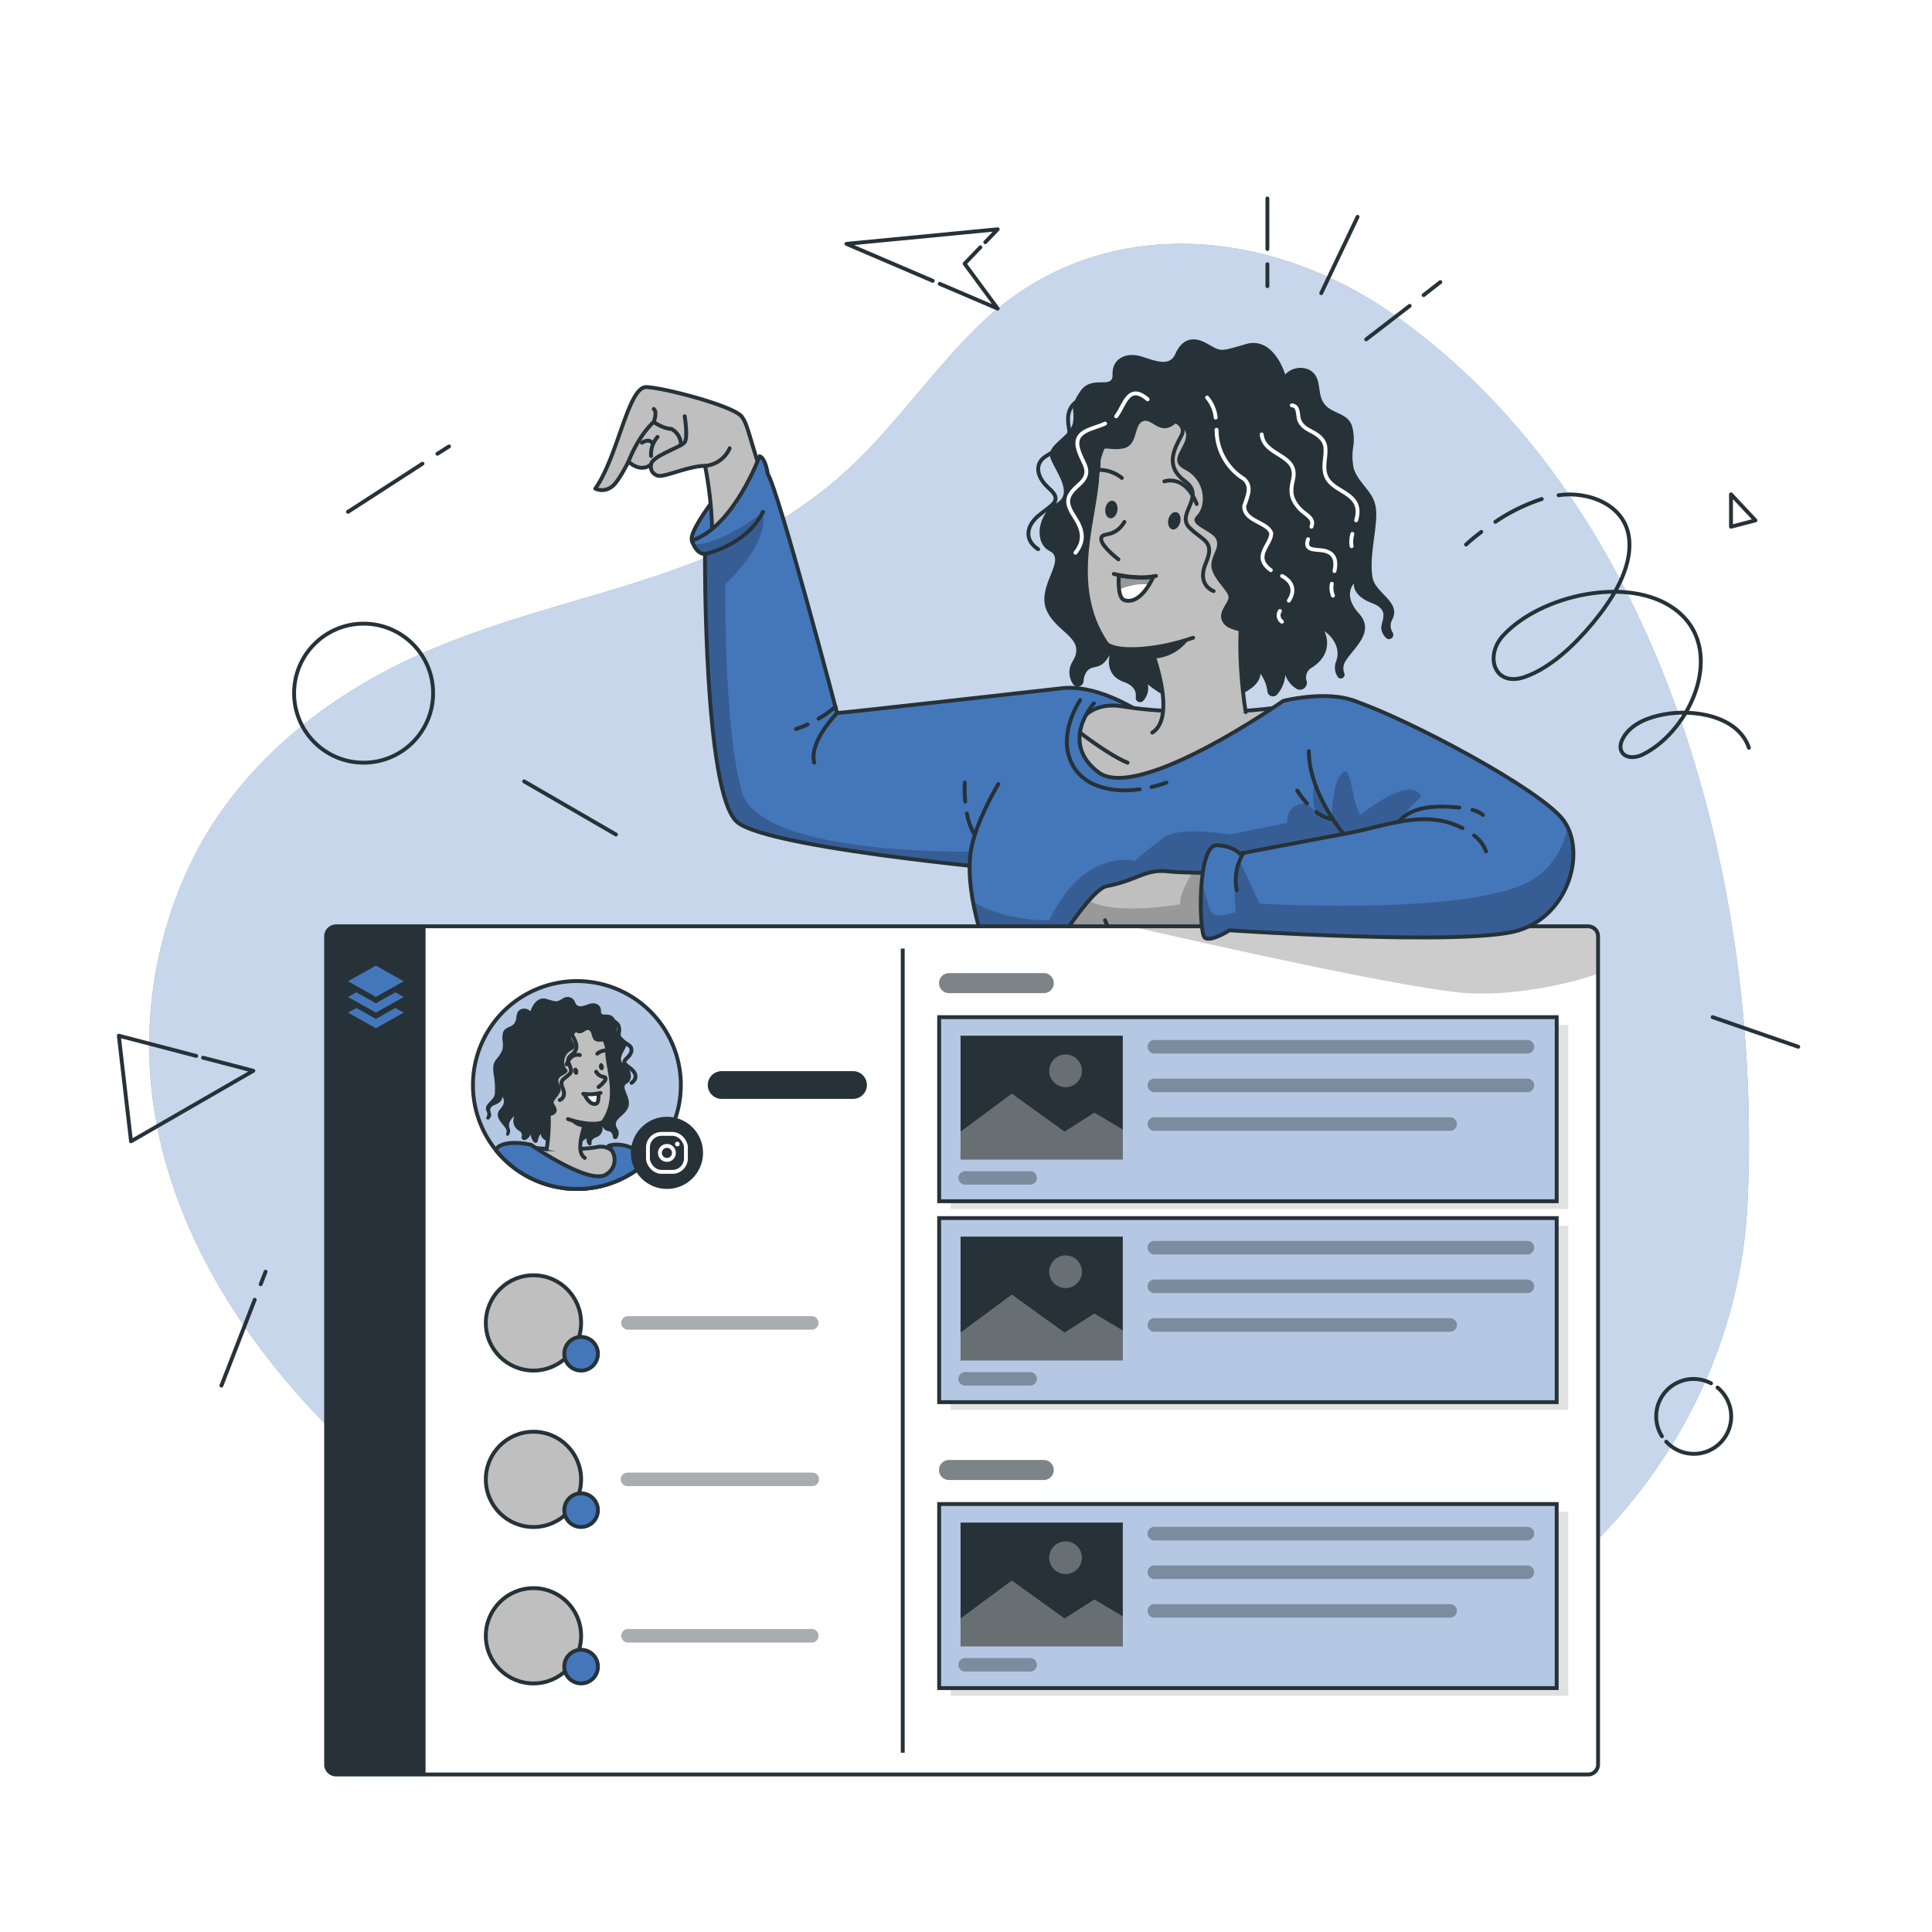 <svg class="animated" id="freepik_stories-buffer" xmlns="http://www.w3.org/2000/svg" xmlns:xlink="http://www.w3.org/1999/xlink" viewBox="0 0 500 500" version="1.1" xmlns:svgjs="http://svgjs.com/svgjs"><style>svg#freepik_stories-buffer:not(.animated) .animable {opacity: 0;}svg#freepik_stories-buffer.animated #freepik--background-simple--inject-123 {animation: 1s 1 forwards cubic-bezier(.36,-0.01,.5,1.38) lightSpeedLeft;animation-delay: 0s;}svg#freepik_stories-buffer.animated #freepik--Doodles--inject-123 {animation: 1s 1 forwards cubic-bezier(.36,-0.01,.5,1.38) zoomOut,6s Infinite  linear wind;animation-delay: 0s,1s;}svg#freepik_stories-buffer.animated #freepik--Character--inject-123 {animation: 1s 1 forwards cubic-bezier(.36,-0.01,.5,1.38) slideDown,6s Infinite  linear wind;animation-delay: 0s,1s;}            @keyframes lightSpeedLeft {              from {                transform: translate3d(-50%, 0, 0) skewX(20deg);                opacity: 0;              }              60% {                transform: skewX(-10deg);                opacity: 1;              }              80% {                transform: skewX(2deg);              }              to {                opacity: 1;                transform: translate3d(0, 0, 0);              }            }                    @keyframes zoomOut {                0% {                    opacity: 0;                    transform: scale(1.5);                }                100% {                    opacity: 1;                    transform: scale(1);                }            }                    @keyframes wind {                0% {                    transform: rotate( 0deg );                }                25% {                    transform: rotate( 1deg );                }                75% {                    transform: rotate( -1deg );                }            }                    @keyframes slideDown {                0% {                    opacity: 0;                    transform: translateY(-30px);                }                100% {                    opacity: 1;                    transform: translateY(0);                }            }        </style><g id="freepik--background-simple--inject-123" class="animable" style="transform-origin: 245.627px 250.609px;"><g id="elfpq0ai82act"><path d="M67.93,167.09s-27.88,72,11.3,144.5S199.11,422.39,263.7,455.14s131.66,16.8,163.53-36.84-11.84-91.93-11.9-168.42,11.45-96.74-30-161.36-143.06-78.93-219.9-31S67.93,167.09,67.93,167.09Z" style="fill: rgb(255, 255, 255); opacity: 0.7; transform-origin: 248.588px 250.609px;" class="animable" id="elmklgwy6lyp"></path></g><path d="M41.08,293.53A108.7,108.7,0,0,1,46.87,229c11.55-28.56,36.37-48.85,64.17-60.69,40.41-17.21,80.07-17.53,112.92-51.25,10.13-10.4,18.63-22.31,29-32.49,30.52-30,75.19-26.4,108.55-2.58,69.58,49.69,94.61,148.11,90.74,229.47C450.49,348,433.06,382,405.47,405.94c-62.4,54.18-168.35,45.06-240,16.78C112,401.63,53.63,352.43,41.08,293.53Z" style="fill: #4476BA; transform-origin: 245.627px 254.208px;" id="ela8q9js0tbrc" class="animable"></path><g id="el7iv254rth65"><path d="M41.08,293.53A108.7,108.7,0,0,1,46.87,229c11.55-28.56,36.37-48.85,64.17-60.69,40.41-17.21,80.07-17.53,112.92-51.25,10.13-10.4,18.63-22.31,29-32.49,30.52-30,75.19-26.4,108.55-2.58,69.58,49.69,94.61,148.11,90.74,229.47C450.49,348,433.06,382,405.47,405.94c-62.4,54.18-168.35,45.06-240,16.78C112,401.63,53.63,352.43,41.08,293.53Z" style="fill: rgb(255, 255, 255); opacity: 0.7; transform-origin: 245.627px 254.208px;" class="animable" id="elbt7gpbctpw8"></path></g></g><g id="freepik--Doodles--inject-123" class="animable animator-active" style="transform-origin: 248.065px 213.805px;"><g id="el13077xckc7gr"><circle cx="94.1" cy="179.39" r="17.99" style="fill: none; stroke: rgb(38, 50, 56); stroke-linecap: round; stroke-linejoin: round; transform-origin: 94.1px 179.39px; transform: rotate(-45deg);" class="animable" id="eluewzwk5odii"></circle></g><path d="M403.35,128.16c7.77-1.13,17.33,2.47,18.26,11.24.85,7.91-4.57,16-9.37,21.81-4.54,5.45-10.78,11.6-17.68,14-7.87,2.69-10.4-5.46-5.56-10.72,9.65-10.49,32.47-15.7,44.48-6.81,13.52,10,4.39,31.2-8.25,37.55-4.11,2.07-7.73-.55-4.77-4.89,2.24-3.29,6.51-4.8,10.25-5.48,7.47-1.36,19.09.3,21.91,8.67" style="fill: none; stroke: rgb(38, 50, 56); stroke-linecap: round; stroke-linejoin: round; transform-origin: 419.579px 161.955px;" id="elpq6buua5ztm" class="animable"></path><path d="M387,135.05a48,48,0,0,1,12-5.9" style="fill: none; stroke: rgb(38, 50, 56); stroke-linecap: round; stroke-linejoin: round; transform-origin: 393px 132.1px;" id="elxwjmcsvgv8" class="animable"></path><path d="M379.41,140.93c1.26-1.16,2.58-2.24,3.94-3.27" style="fill: none; stroke: rgb(38, 50, 56); stroke-linecap: round; stroke-linejoin: round; transform-origin: 381.38px 139.295px;" id="elqjuhs9cllr" class="animable"></path><polyline points="254.99 62.68 258.2 59.34 219.06 63.11 241.4 72.68" style="fill: none; stroke: rgb(38, 50, 56); stroke-linecap: round; stroke-linejoin: round; transform-origin: 238.63px 66.01px;" id="elchhpg95xoj9" class="animable"></polyline><polyline points="243.19 73.45 258.2 79.87 249.64 68.24 253.73 63.99" style="fill: none; stroke: rgb(38, 50, 56); stroke-linecap: round; stroke-linejoin: round; transform-origin: 250.695px 71.93px;" id="el9hnzcqrl48f" class="animable"></polyline><path d="M328,64.44V51.36" style="fill: none; stroke: rgb(38, 50, 56); stroke-linecap: round; stroke-linejoin: round; transform-origin: 328px 57.9px;" id="elhn6f4zib1qp" class="animable"></path><path d="M328,74.06V68.38" style="fill: none; stroke: rgb(38, 50, 56); stroke-linecap: round; stroke-linejoin: round; transform-origin: 328px 71.22px;" id="el10uupwsdgt9f" class="animable"></path><line x1="341.93" y1="75.87" x2="351.34" y2="56.11" style="fill: none; stroke: rgb(38, 50, 56); stroke-linecap: round; stroke-linejoin: round; transform-origin: 346.635px 65.99px;" id="elpoo1dfabl9" class="animable"></line><path d="M368.43,76.38,372.76,73" style="fill: none; stroke: rgb(38, 50, 56); stroke-linecap: round; stroke-linejoin: round; transform-origin: 370.595px 74.69px;" id="eljo9044itki" class="animable"></path><path d="M353.56,87.83l11.26-8.67" style="fill: none; stroke: rgb(38, 50, 56); stroke-linecap: round; stroke-linejoin: round; transform-origin: 359.19px 83.495px;" id="elag8efzg3zyk" class="animable"></path><polyline points="50.78 273.27 30.75 268.04 33.91 295.37 65.56 277.12 52.55 273.73" style="fill: none; stroke: rgb(38, 50, 56); stroke-linecap: round; stroke-linejoin: round; transform-origin: 48.155px 281.705px;" id="elnpvhtck2s1f" class="animable"></polyline><line x1="443.23" y1="263.24" x2="465.38" y2="270.9" style="fill: none; stroke: rgb(38, 50, 56); stroke-linecap: round; stroke-linejoin: round; transform-origin: 454.305px 267.07px;" id="el56r0qefx7e2" class="animable"></line><path d="M431.22,373.1a9.67,9.67,0,1,0,13.27-14" style="fill: none; stroke: rgb(38, 50, 56); stroke-linecap: round; stroke-linejoin: round; transform-origin: 439.625px 367.675px;" id="el6qk9w0km002" class="animable"></path><path d="M442.81,358a9.67,9.67,0,0,0-12.7,13.7" style="fill: none; stroke: rgb(38, 50, 56); stroke-linecap: round; stroke-linejoin: round; transform-origin: 435.718px 364.291px;" id="elvwf92dqe8ap" class="animable"></path><path d="M65.92,336.38l-8.61,22.21" style="fill: none; stroke: rgb(38, 50, 56); stroke-linecap: round; stroke-linejoin: round; transform-origin: 61.615px 347.485px;" id="elzhle4u68flr" class="animable"></path><path d="M68.73,329.12l-1.26,3.24" style="fill: none; stroke: rgb(38, 50, 56); stroke-linecap: round; stroke-linejoin: round; transform-origin: 68.1px 330.74px;" id="elp3uwxht39z" class="animable"></path><line x1="135.65" y1="202.22" x2="159.41" y2="215.97" style="fill: none; stroke: rgb(38, 50, 56); stroke-linecap: round; stroke-linejoin: round; transform-origin: 147.53px 209.095px;" id="elzoq0ut52pp" class="animable"></line><path d="M109.34,120,90.06,132.46" style="fill: none; stroke: rgb(38, 50, 56); stroke-linecap: round; stroke-linejoin: round; transform-origin: 99.7px 126.23px;" id="elvbxemyv17t8" class="animable"></path><path d="M116.2,115.54l-3,1.9" style="fill: none; stroke: rgb(38, 50, 56); stroke-linecap: round; stroke-linejoin: round; transform-origin: 114.7px 116.49px;" id="elvwrhbxnb6ze" class="animable"></path><polygon points="447.98 127.93 447.98 136.32 454.31 134.67 447.98 127.93" style="fill: none; stroke: rgb(38, 50, 56); stroke-linecap: round; stroke-linejoin: round; transform-origin: 451.145px 132.125px;" id="elovr3ggg7zp" class="animable"></polygon></g><g id="freepik--Character--inject-123" class="animable" style="transform-origin: 248.99px 273.534px;"><path d="M179.07,139.92C178,136.74,190,122.63,190,122.63l6.5,6.91S181.24,146.15,179.07,139.92Z" style="fill: #4476BA; stroke: rgb(38, 50, 56); stroke-linecap: round; stroke-linejoin: round; transform-origin: 187.751px 131.974px;" id="ela6vxb53b5zb" class="animable"></path><path d="M162.64,119.47c3.49,3.1,5.86.71,5.86.71a2.4,2.4,0,0,0,1.79,2.93c1.62.49,7.93-2.54,12.18-2.54a97.78,97.78,0,0,1,1.84,21.05s14.6,1.49,16.58-9c0,0-2.77-6.6-4.68-12.66-2.58-8.19-2.93-10.44-4.28-12.17-2.14-2.72-19.87-7.41-24.62-7.61s-7.32,17.9-13.25,26.28a4.13,4.13,0,0,0,4.25-.49C159.94,124.93,162.64,119.47,162.64,119.47Z" style="fill: rgb(191, 191, 191); stroke: rgb(38, 50, 56); stroke-linecap: round; stroke-linejoin: round; transform-origin: 177.475px 120.936px;" id="el27fopfrb621" class="animable"></path><path d="M162.64,119.47c2.89-7.27,6.55-10.26,6.55-10.26s1-2.58,0-3.37" style="fill: none; stroke: rgb(38, 50, 56); stroke-linecap: round; stroke-linejoin: round; transform-origin: 166.137px 112.655px;" id="el5f0sjmn840u" class="animable"></path><path d="M168.5,120.18c.19-2.17,7.81-4.45,8.7-5.73s0-6.73,0-6.73" style="fill: none; stroke: rgb(38, 50, 56); stroke-linecap: round; stroke-linejoin: round; transform-origin: 173.048px 113.95px;" id="elkuqpbtv2pz" class="animable"></path><path d="M182.47,120.57a7.68,7.68,0,0,0,6.37-4.56" style="fill: none; stroke: rgb(38, 50, 56); stroke-linecap: round; stroke-linejoin: round; transform-origin: 185.655px 118.29px;" id="ele9a58w9kbwg" class="animable"></path><path d="M169.19,109.21s2.47,1.78,4.55,1.78a4.69,4.69,0,0,1,2.48,4.2" style="fill: none; stroke: rgb(38, 50, 56); stroke-linecap: round; stroke-linejoin: round; transform-origin: 172.705px 112.2px;" id="elceyegk6skg" class="animable"></path><path d="M170.18,113.07A6.77,6.77,0,0,0,168.5,118" style="fill: none; stroke: rgb(38, 50, 56); stroke-linecap: round; stroke-linejoin: round; transform-origin: 169.333px 115.535px;" id="ela75nkqbea27" class="animable"></path><path d="M166.13,114.57s1.8-1.19,2.58,0" style="fill: none; stroke: rgb(38, 50, 56); stroke-linecap: round; stroke-linejoin: round; transform-origin: 167.42px 114.306px;" id="elhgbdwuytp7q" class="animable"></path><path d="M297,185.58s-12.33-9-22.88-7.38c0,0-56.17,6.33-57.49,6.33,0,0-15-57.07-17.94-61.9,0,0-.52-4-2.11-4.56,0,0-6.63,18.19-17.53,21.85,0,0,1,3.46,3.4,3.46,0,0-.37,62,8.33,69.37S273,226.2,273,226.2Z" style="fill: #4476BA; transform-origin: 238.025px 172.135px;" id="elywqccz1oen" class="animable"></path><g style="clip-path: url(&quot;#freepik--clip-path--inject-123&quot;); transform-origin: 218.12px 178.415px;" id="el615ijzzrsa" class="animable"><g id="el6xr691xx2oy"><path d="M256.77,220.33l-3.67,4c-22.43-2.35-56.54-6.66-62.3-11.54-8.7-7.39-8.33-69.37-8.33-69.37-1.54,0-2.51-1.45-3-2.48,8.1-.33,18-8.44,18-8.44,1.54,8.67-9.73,18.62-9.73,18.62s-.59,35.58,4.16,53.5S256.77,220.33,256.77,220.33Z" style="opacity: 0.2; transform-origin: 218.12px 178.415px;" class="animable" id="el7yksfs6mzu2"></path></g></g><path d="M297,185.58s-12.33-9-22.88-7.38c0,0-56.17,6.33-57.49,6.33,0,0-15-57.07-17.94-61.9,0,0-.52-4-2.11-4.56,0,0-6.63,18.19-17.53,21.85,0,0,1,3.46,3.4,3.46,0,0-.37,62,8.33,69.37S273,226.2,273,226.2Z" style="fill: none; stroke: rgb(38, 50, 56); stroke-linecap: round; stroke-linejoin: round; transform-origin: 238.025px 172.135px;" id="ele97597r79mu" class="animable"></path><path d="M278.48,188.75s2.27-7.65,12.36-5.89,35.19,2.46,47.85-1.5c0,0-32.41,41.94-51.51,34.42S278.48,188.75,278.48,188.75Z" style="fill: rgb(191, 191, 191); stroke: rgb(38, 50, 56); stroke-linecap: round; stroke-linejoin: round; transform-origin: 307.172px 199.021px;" id="el4g5xz66o9vz" class="animable"></path><path d="M332.61,96.91s-2.93-10-10.21-7.85-6.29,1.85-10.31-.3-6.5-.31-7.87,2.76-4.15,2.31-8.44.85-8,.42-7.85,4.54-5.33-.17-8.4,4.43-1.23,4.29-1.84,8-7.06,5.83-5.83,9.21,6.13,9.2,1.53,11.66-6.14,10.13-1.69,12.43-3.7,9.2-.76,15.49c2.68,5.72,10.12,7.05,6.75,12.88a5.32,5.32,0,0,0,0,6,1.5,1.5,0,0,0,2.74-.74,4.62,4.62,0,0,1,.67-2.23c1.53-2.45,3.64,0,6.11-4.6,0,0-1.59,5.22,3.66,7.06,2.74,1,3.23,2.58,3.06,3.92a1.13,1.13,0,0,0,1.89,1,4.8,4.8,0,0,0,1.23-4.29s8.59,7.06,14.73,5.52,14.11-3.68,14.42-8.28a9.74,9.74,0,0,1,1.8,4.51,1.44,1.44,0,0,0,2.56.81,8.8,8.8,0,0,0,2.08-5,6.9,6.9,0,0,0,3,3.63,1.79,1.79,0,0,0,2.52-2.05,2.91,2.91,0,0,1,1.24-3.43c3.07-1.84,5.21-5.21,3.37-9.51,0,0,4.62,3.07,3.08,7.67a4.35,4.35,0,0,0,.47,4.34,1,1,0,0,0,1.63-1,3.44,3.44,0,0,1,.35-3.37c2.14-3.37,7.68-7.47,3.38-12.22S350.4,151,350.4,151s-.61,3.07,4.61,5.06,2,4.87,2.52,7a4.4,4.4,0,0,0,1.14,2,1.12,1.12,0,0,0,1.79-1.31,3.26,3.26,0,0,1-.24-3.23c2.63-4.74-4.29-6.91-5-11.05s.3-8.81.71-12.86c.37-3.51.65-6.19-1.57-9.21-1.44-2-3.27-3.78-4-6.13a15,15,0,0,1-.16-5.55,12.91,12.91,0,0,0-.32-5.54c-1.27-3.57-5.51-3-7.38-6-1.76-2.8-.25-6.55-3.63-8.46A5.4,5.4,0,0,0,332.61,96.91Z" style="fill: rgb(38, 50, 56); transform-origin: 314.929px 135.349px;" id="ely41rkwofwag" class="animable"></path><path d="M298.21,189.6c4.82-3.06,2.54-13.11.58-19.23-.92-2.89-1.77-4.91-1.77-4.91l.08,0,25.3-13c-3.2,13.46,0,31.85,0,31.85" style="fill: rgb(191, 191, 191); stroke: rgb(38, 50, 56); stroke-linecap: round; stroke-linejoin: round; transform-origin: 309.71px 171.03px;" id="el3ewvnobmc" class="animable"></path><path d="M307.69,165.42a11.87,11.87,0,0,1-8.9,5c-.92-2.89-1.77-4.91-1.77-4.91l.08,0Z" style="fill: rgb(38, 50, 56); transform-origin: 302.355px 167.92px;" id="ely8xofpxrpcs" class="animable"></path><path d="M319.3,160.06c7.82-4.92,14.39-12.39,16-23.13,3-19.64,2.83-37.58-30.91-35.41-14.78,1-20.51,15.51-20.39,20.09.27,10.61-8.19,29.28,2.29,44.78,1.56,2.3,11.75,2.39,22.48-1.34" style="fill: rgb(191, 191, 191); stroke: rgb(38, 50, 56); stroke-linecap: round; stroke-linejoin: round; transform-origin: 308.763px 134.674px;" id="elglveumefi7e" class="animable"></path><path d="M301.33,124.58s5.32-2,8.38,5.87" style="fill: none; stroke: rgb(38, 50, 56); stroke-linecap: round; stroke-linejoin: round; transform-origin: 305.52px 127.401px;" id="el463lbny5nql" class="animable"></path><path d="M290.32,123.69a9.36,9.36,0,0,0-6.28-2.08" style="fill: none; stroke: rgb(38, 50, 56); stroke-linecap: round; stroke-linejoin: round; transform-origin: 287.18px 122.646px;" id="elqhlp2ri77j" class="animable"></path><path d="M291,135.08c-2.76,4.53-6.12,2.28-6,4.53.13,1.87,4.45,5.15,4.45,5.15" style="fill: none; stroke: rgb(38, 50, 56); stroke-linecap: round; stroke-linejoin: round; transform-origin: 287.998px 139.92px;" id="elm8s3rurt28l" class="animable"></path><path d="M305.44,135.15c-.29,1.23-1.22,2.07-2.06,1.86s-1.29-1.36-1-2.6,1.22-2.06,2.07-1.86S305.74,133.92,305.44,135.15Z" style="fill: rgb(38, 50, 56); transform-origin: 303.913px 134.781px;" id="eld7w6xb89027" class="animable"></path><path d="M289.18,132.12c-.2,1.25-1.06,2.15-1.92,2s-1.39-1.26-1.19-2.52,1.06-2.15,1.91-2S289.38,130.87,289.18,132.12Z" style="fill: rgb(38, 50, 56); transform-origin: 287.624px 131.86px;" id="elrd5pmwx7nxj" class="animable"></path><path d="M298.52,149.18a18.24,18.24,0,0,1-1.13,2.15c-1.29,2.1-3.58,4.87-6.37,4-.85-.26-1.24-1.47-1.4-2.77a19.28,19.28,0,0,1-.06-3.65,24.59,24.59,0,0,0,4.45.5A15.17,15.17,0,0,0,298.52,149.18Z" style="fill: rgb(255, 255, 255); transform-origin: 294.01px 152.202px;" id="el8r1lu4esxjr" class="animable"></path><g style="clip-path: url(&quot;#freepik--clip-path-2--inject-123&quot;); transform-origin: 294.01px 150.745px;" id="elbpa5c4lnqp9" class="animable"><g id="eljzjejqb11n"><path d="M298.52,149.18a18.24,18.24,0,0,1-1.13,2.15c-2.69-.48-5.73.42-7.77,1.24a19.28,19.28,0,0,1-.06-3.65Z" style="opacity: 0.4; transform-origin: 294.01px 150.745px;" class="animable" id="elp2xgwhlkqi8"></path></g></g><path d="M298.52,149.18a18.24,18.24,0,0,1-1.13,2.15c-1.29,2.1-3.58,4.87-6.37,4-.85-.26-1.24-1.47-1.4-2.77a19.28,19.28,0,0,1-.06-3.65,24.59,24.59,0,0,0,4.45.5A15.17,15.17,0,0,0,298.52,149.18Z" style="fill: none; stroke: rgb(38, 50, 56); stroke-linecap: round; stroke-linejoin: round; transform-origin: 294.01px 152.202px;" id="elamanj3hdsqn" class="animable"></path><path d="M304.22,109.62s.83-1.84,2.49,1.84-5.34,7.34,0,10.11,5.56,9.33,3,11.88,4.18,3.78,5.1,6.24-1.84,4.45-1.22,7.44,4.46,5.93,4.37,7.53-3.44,4.14-1.15,6.86,8.74,1,9.36,6.49c0,0,19.33-21.49,19.63-41.48S331.69,98.27,317,97s-37.43,5.87-39.27,31.47c0,0,.69-1.62,3.38-2s4-4,3.67-8,2.39-1.54,6.1-2.46,2.48-6.13,4.94-7S300.07,113,304.22,109.62Z" style="fill: rgb(38, 50, 56); transform-origin: 311.767px 132.435px;" id="elljzo5ryx4ca" class="animable"></path><path d="M290.84,101c-.15,2.45-7.67.3-11.5,2.45s-2.92,5.83-2.61,8-3.17,4.91-6,6.59-2.87,5.13.81,8.4.55,4.18-2.87,7.1-3.3,6.48,0,8.59" style="fill: none; stroke: rgb(38, 50, 56); stroke-linecap: round; stroke-linejoin: round; transform-origin: 278.495px 121.565px;" id="el8a04dq7064l" class="animable"></path><path d="M301.33,107.93s6.27,1.23,4.43,4.76-4.43,7.91.95,11.87-2.33,8.38,1.05,11.91,6.82,3.37,4.33,9.2,2,7.3,2,7.3" style="fill: none; stroke: rgb(38, 50, 56); stroke-linecap: round; stroke-linejoin: round; transform-origin: 307.71px 130.45px;" id="elz7o5gl6qd9s" class="animable"></path><path d="M288.26,148.53s6.15,1.59,10.91.52" style="fill: none; stroke: rgb(38, 50, 56); stroke-linecap: round; stroke-linejoin: round; transform-origin: 293.715px 148.975px;" id="eljfgqaa9tgmn" class="animable"></path><path d="M331.24,158.13a2,2,0,0,0,.53,2.76" style="fill: none; stroke: rgb(255, 255, 255); stroke-linecap: round; stroke-linejoin: round; transform-origin: 331.336px 159.51px;" id="ellbtbbezpnoo" class="animable"></path><path d="M331.8,149.07c2.7,1.44,3.49,3.72,1.75,6.38" style="fill: none; stroke: rgb(255, 255, 255); stroke-linecap: round; stroke-linejoin: round; transform-origin: 333.137px 152.26px;" id="el1dirlovu1uk" class="animable"></path><path d="M314.85,111.22A15,15,0,0,0,322,124c2,2,1,4,0,7,0,4,6,4,7,7,0,3-5,6-.11,9.56" style="fill: none; stroke: rgb(255, 255, 255); stroke-linecap: round; stroke-linejoin: round; transform-origin: 321.925px 129.39px;" id="el9t9t5rfozks" class="animable"></path><path d="M312.39,102.88a9.54,9.54,0,0,1,2.23,5.19" style="fill: none; stroke: rgb(255, 255, 255); stroke-linecap: round; stroke-linejoin: round; transform-origin: 313.505px 105.475px;" id="elv817jnichjh" class="animable"></path><path d="M344.67,151.08a5.55,5.55,0,0,0,.3,3.07" style="fill: none; stroke: rgb(255, 255, 255); stroke-linecap: round; stroke-linejoin: round; transform-origin: 344.773px 152.615px;" id="el2cd20vemq9h" class="animable"></path><path d="M338.53,139.55c-1.07,2.9,1.59,2.64,3.47,2.86,3.12.36,4.06,2.24,3.36,5.38" style="fill: none; stroke: rgb(255, 255, 255); stroke-linecap: round; stroke-linejoin: round; transform-origin: 341.932px 143.67px;" id="elakw9o6525ov" class="animable"></path><path d="M326.53,112.42c.54,5.79,9.7,5,8.1,11.72-.75,3.11-.62,5,1.82,7.62,1.26,1.38,3.92,2.3,2.94,4.56" style="fill: none; stroke: rgb(255, 255, 255); stroke-linecap: round; stroke-linejoin: round; transform-origin: 333.066px 124.37px;" id="el4w48j48vrfn" class="animable"></path><path d="M350,138.16a7.48,7.48,0,0,0-.21,3.19" style="fill: none; stroke: rgb(255, 255, 255); stroke-linecap: round; stroke-linejoin: round; transform-origin: 349.853px 139.755px;" id="el9zrybyguxxv" class="animable"></path><path d="M334.31,104.9c2,.14,1.41,2.7,2,4,.81,1.82,2.39,2.28,4,3.25,3.21,2,2.89,3.82,2.52,7.22-.43,3.94.84,5.57,4.14,7.5s5.22,3.64,4,7.79" style="fill: none; stroke: rgb(255, 255, 255); stroke-linecap: round; stroke-linejoin: round; transform-origin: 342.825px 119.78px;" id="eldk5kjy4oog" class="animable"></path><path d="M286,109.62c-2.93,1.41-7.93,1.73-7.09,6s4.49,6.23.2,9.94c-3.62,3.14-3.22,4.79-.86,8.49,2,3.1,2.55,5.9.08,9" style="fill: none; stroke: rgb(255, 255, 255); stroke-linecap: round; stroke-linejoin: round; transform-origin: 281.217px 126.335px;" id="el78mgdkaz07u" class="animable"></path><path d="M297,103.34c-5-4.34-6,1.66-8.13,4.41" style="fill: none; stroke: rgb(255, 255, 255); stroke-linecap: round; stroke-linejoin: round; transform-origin: 292.935px 104.781px;" id="elx1gmm5miitq" class="animable"></path><path d="M283.11,182s-9.14,10.08,1.18,17.87,47.82-18.48,47.82-18.48,13.52-3.44,20.62,1.09.45,59.15-14,82.77c-4.29,7-9.43,17.48-9.43,17.48s1.45,9.14-6.86,11.91c-15.79,5.26-56.28,5-68.09-1.57-13.86-7.72.05-5.33.87-47.37,0,0-6.07-15.52-3.76-26.63.86-4.13,3.37-10.13,6.91-16.17" style="fill: #4476BA; transform-origin: 301.912px 239.229px;" id="el5ny4wlxbwz" class="animable"></path><g style="clip-path: url(&quot;#freepik--clip-path-3--inject-123&quot;); transform-origin: 300.821px 250.439px;" id="el921k379yav4" class="animable"><g id="el9wwie4fhh77"><path d="M338.69,265.27c-4.29,7-9.43,17.48-9.43,17.48s1.45,9.14-6.86,11.91c-15.79,5.26-56.28,5-68.09-1.57-13.86-7.72.05-5.33.87-47.37a74.34,74.34,0,0,1-3.4-12.33c9.14,5.27,19.77,4.76,19.77,4.76,9.11-18.88,22.16-15.36,22.16-15.36s3.54-3.16,7.62-6.11,16.89-.71,16.89-.71l14.92-3c-.28-5.54,5.14-5,5.14-5l2.07,1.94c-1.21-4.58,0-7.37,0-7.37L353.45,219C350.75,235.6,345.62,254,338.69,265.27Z" style="opacity: 0.2; transform-origin: 300.821px 250.439px;" class="animable" id="elbfl7lpoeyq9"></path></g></g><path d="M283.11,182s-9.14,10.08,1.18,17.87,47.82-18.48,47.82-18.48,13.52-3.44,20.62,1.09.45,59.15-14,82.77c-4.29,7-9.43,17.48-9.43,17.48s1.45,9.14-6.86,11.91c-15.79,5.26-56.28,5-68.09-1.57-13.86-7.72.05-5.33.87-47.37,0,0-6.07-15.52-3.76-26.63.86-4.13,3.37-10.13,6.91-16.17" style="fill: none; stroke: rgb(38, 50, 56); stroke-linecap: round; stroke-linejoin: round; transform-origin: 301.912px 239.229px;" id="elstlc956r77n" class="animable"></path><path d="M250.23,210.52a15.72,15.72,0,0,0,2,5.45" style="fill: none; stroke: rgb(38, 50, 56); stroke-linecap: round; stroke-linejoin: round; transform-origin: 251.23px 213.245px;" id="elpl22zhsl94" class="animable"></path><path d="M249.68,202.53a35.3,35.3,0,0,0,.12,4.93" style="fill: none; stroke: rgb(38, 50, 56); stroke-linecap: round; stroke-linejoin: round; transform-origin: 249.722px 204.995px;" id="elk8jmxfdbwdp" class="animable"></path><path d="M216.65,184.53s-7.32,7.32-5.94,12.85" style="fill: none; stroke: rgb(38, 50, 56); stroke-linecap: round; stroke-linejoin: round; transform-origin: 213.593px 190.955px;" id="ela81mve750p" class="animable"></path><path d="M211.83,186a24.69,24.69,0,0,0,4.38-3.15" style="fill: none; stroke: rgb(38, 50, 56); stroke-linecap: round; stroke-linejoin: round; transform-origin: 214.02px 184.425px;" id="elpobolm1975o" class="animable"></path><path d="M206,188.68a31.7,31.7,0,0,0,3-1.19" style="fill: none; stroke: rgb(38, 50, 56); stroke-linecap: round; stroke-linejoin: round; transform-origin: 207.5px 188.085px;" id="el0w0469nt0u7" class="animable"></path><path d="M182.47,143.38s10.64-2.17,15-10.92" style="fill: none; stroke: rgb(38, 50, 56); stroke-linecap: round; stroke-linejoin: round; transform-origin: 189.97px 137.92px;" id="el7ufcqian7ql" class="animable"></path><path d="M298,203.68a32.45,32.45,0,0,0,3.87-1.15" style="fill: none; stroke: rgb(38, 50, 56); stroke-linecap: round; stroke-linejoin: round; transform-origin: 299.935px 203.105px;" id="elur5h50nzomg" class="animable"></path><path d="M279.55,181.17c-2.71,4.29-4.5,10.09-2.75,15.05,2.64,7.52,11.18,9.06,18.15,8.05" style="fill: none; stroke: rgb(38, 50, 56); stroke-linecap: round; stroke-linejoin: round; transform-origin: 285.527px 192.859px;" id="elubalmeaaggf" class="animable"></path><path d="M279.5,189.6s7.76,6,12.31,7.78" style="fill: none; stroke: rgb(38, 50, 56); stroke-linecap: round; stroke-linejoin: round; transform-origin: 285.655px 193.49px;" id="el03ft1cpjoyrg" class="animable"></path><path d="M334.48,225.39s-23.2,1.05-32.34.11c-5.87-.61-7.74,2.31-15.76,3.84-3,.58-9.32,9.9-9.32,9.9l1,12.21s7,5.05,7.9,3.63-2.45-4.7-2.45-4.7l6.18,1a4.72,4.72,0,0,0-1.9-4.24l3.59-4s4.61,1.39,9.66-3.07l34.66,1.33Z" style="fill: rgb(191, 191, 191); transform-origin: 306.38px 240.361px;" id="el6rcvi4e5i3y" class="animable"></path><g style="clip-path: url(&quot;#freepik--clip-path-4--inject-123&quot;); transform-origin: 306.4px 240.311px;" id="elwqrce8fjvu9" class="animable"><g id="elbl37z9ww95e"><path d="M335.72,241.35,301.06,240c-5.05,4.46-9.66,3.07-9.66,3.07l-3.59,4a4.72,4.72,0,0,1,1.9,4.24l-6.18-1s3.35,3.28,2.45,4.7-7.9-3.63-7.9-3.63l-1-12.21a70.86,70.86,0,0,1,4.71-6.13c6.56,4,23.59,1,23.59,1,.11-2.95,1.86-6.08,3.33-8.23,10.63.24,25.79-.45,25.79-.45Z" style="opacity: 0.2; transform-origin: 306.4px 240.311px;" class="animable" id="elbd7wpi6d0gb"></path></g></g><path d="M334.48,225.39s-23.2,1.05-32.34.11c-5.87-.61-7.74,2.31-15.76,3.84-3,.58-9.32,9.9-9.32,9.9l1,12.21s7,5.05,7.9,3.63-2.45-4.7-2.45-4.7l6.18,1a4.72,4.72,0,0,0-1.9-4.24l3.59-4s4.61,1.39,9.66-3.07l34.66,1.33Z" style="fill: none; stroke: rgb(38, 50, 56); stroke-linecap: round; stroke-linejoin: round; transform-origin: 306.38px 240.361px;" id="eluqsqb9yq2hp" class="animable"></path><path d="M291.4,243.09s-3.75-.3-5.42-4.94" style="fill: none; stroke: rgb(38, 50, 56); stroke-linecap: round; stroke-linejoin: round; transform-origin: 288.69px 240.62px;" id="el9v0j3hdyvn" class="animable"></path><path d="M290.12,242.75s-6.15,5-9.54,1.56" style="fill: none; stroke: rgb(38, 50, 56); stroke-linecap: round; stroke-linejoin: round; transform-origin: 285.35px 244.134px;" id="elkskat4lm62t" class="animable"></path><path d="M283.14,245.49s1,3.34.39,4.89" style="fill: none; stroke: rgb(38, 50, 56); stroke-linecap: round; stroke-linejoin: round; transform-origin: 283.434px 247.935px;" id="el7ylzxl4te3" class="animable"></path><path d="M287.81,247.13a8.16,8.16,0,0,1-3,.5" style="fill: none; stroke: rgb(38, 50, 56); stroke-linecap: round; stroke-linejoin: round; transform-origin: 286.31px 247.381px;" id="el0lu497qne5b" class="animable"></path><path d="M413.58,242.32V456.65a2.59,2.59,0,0,1-2.6,2.59H87a2.59,2.59,0,0,1-2.6-2.59V242.32a2.59,2.59,0,0,1,2.6-2.59H411A2.59,2.59,0,0,1,413.58,242.32Z" style="fill: rgb(255, 255, 255); transform-origin: 248.99px 349.485px;" id="elah9ykgpaut4" class="animable"></path><g style="clip-path: url(&quot;#freepik--clip-path-5--inject-123&quot;); transform-origin: 353.19px 248.46px;" id="elq5wxtcg2o8" class="animable"><g id="elpu71ck14p9"><path d="M413.58,242.32V252c-9.06,3.16-22.36,5.59-33.12,5.07-14.45-.7-68.47-12.88-87.66-17.29H411A2.59,2.59,0,0,1,413.58,242.32Z" style="opacity: 0.2; transform-origin: 353.19px 248.46px;" class="animable" id="elf0f5tz5iu2l"></path></g></g><path d="M413.58,242.32V456.65a2.59,2.59,0,0,1-2.6,2.59H87a2.59,2.59,0,0,1-2.6-2.59V242.32a2.59,2.59,0,0,1,2.6-2.59H411A2.59,2.59,0,0,1,413.58,242.32Z" style="fill: none; stroke: rgb(38, 50, 56); stroke-miterlimit: 10; transform-origin: 248.99px 349.485px;" id="eldrtlfwl8en" class="animable"></path><path d="M110.13,239.73V459.24H87a2.59,2.59,0,0,1-2.6-2.59V242.32a2.59,2.59,0,0,1,2.6-2.59Z" style="fill: rgb(38, 50, 56); transform-origin: 97.265px 349.485px;" id="elw4o1kn9kxr" class="animable"></path><polygon points="97.28 249.9 90.06 253.95 97.28 258.01 104.49 253.95 97.28 249.9" style="fill: #4476BA; transform-origin: 97.275px 253.955px;" id="eltuxaifl8lyb" class="animable"></polygon><polygon points="97.28 259.64 92.22 256.8 90.06 258.01 97.28 262.06 104.49 258.01 102.33 256.8 97.28 259.64" style="fill: #4476BA; transform-origin: 97.275px 259.43px;" id="el1aur4shd3l2k" class="animable"></polygon><polygon points="97.28 263.7 92.22 260.85 90.06 262.06 97.28 266.12 104.49 262.06 102.33 260.85 97.28 263.7" style="fill: #4476BA; transform-origin: 97.275px 263.485px;" id="eltl06ykuun09" class="animable"></polygon><path d="M176.2,280.81a26.9,26.9,0,0,1-26.91,26.89,26.34,26.34,0,0,1-3.21-.19,26.9,26.9,0,1,1,30.12-26.7Z" style="fill: #4476BA; transform-origin: 149.3px 280.802px;" id="elr16fjl52zak" class="animable"></path><g style="clip-path: url(&quot;#freepik--clip-path-6--inject-123&quot;); transform-origin: 149.3px 280.802px;" id="eln9rl4o9qvfk" class="animable"><g id="elc9mxlcaycvd"><path d="M176.2,280.81a26.9,26.9,0,0,1-26.91,26.89,26.34,26.34,0,0,1-3.21-.19,26.9,26.9,0,1,1,30.12-26.7Z" style="fill: rgb(255, 255, 255); opacity: 0.6; transform-origin: 149.3px 280.802px;" class="animable" id="elregkjwn87t"></path></g></g><path d="M176.2,280.81a26.9,26.9,0,0,1-26.91,26.89,26.34,26.34,0,0,1-3.21-.19,26.9,26.9,0,1,1,30.12-26.7Z" style="fill: none; stroke: rgb(38, 50, 56); stroke-linecap: round; stroke-linejoin: round; transform-origin: 149.3px 280.802px;" id="elhyaumlvsz6" class="animable"></path><path d="M160.45,305.28a26.81,26.81,0,0,1-11.16,2.42,26.34,26.34,0,0,1-3.21-.19c-5.92-4.26-11.3-11.22-11.3-11.22a23,23,0,0,0,3.81.78c.91.12,1.88.2,2.87.27a72.76,72.76,0,0,0,8.74,0c1.65-.11,3.11-.26,4.15-.44a4.51,4.51,0,0,1,4,.85,3.58,3.58,0,0,1,1.08,1.55A10.46,10.46,0,0,1,160.45,305.28Z" style="fill: rgb(191, 191, 191); stroke: rgb(38, 50, 56); stroke-linecap: round; stroke-linejoin: round; transform-origin: 147.656px 301.995px;" id="el7q3xcdgno57" class="animable"></path><path d="M137.27,261.74s1.2-4.09,4.17-3.21,2.57.76,4.22-.12a2.07,2.07,0,0,1,3.22,1.12c.56,1.26,1.7,1,3.45.35s3.29.17,3.21,1.86,2.18-.07,3.44,1.81.5,1.76.75,3.26,2.89,2.39,2.39,3.77-2.51,3.76-.63,4.77,2.51,4.14.69,5.08,1.52,3.77.31,6.34c-1.09,2.34-4.14,2.89-2.76,5.27a2.16,2.16,0,0,1,0,2.47.61.61,0,0,1-1.12-.3,1.88,1.88,0,0,0-.27-.91c-.63-1-1.49,0-2.5-1.89a2.31,2.31,0,0,1-1.5,2.89c-1.12.39-1.32,1.06-1.25,1.61a.46.46,0,0,1-.77.4,2,2,0,0,1-.5-1.76s-3.52,2.89-6,2.26-5.77-1.51-5.9-3.39a4,4,0,0,0-.74,1.85.59.59,0,0,1-1,.33,3.66,3.66,0,0,1-.85-2.05A2.82,2.82,0,0,1,136,295a.73.73,0,0,1-1-.84,1.18,1.18,0,0,0-.5-1.4,3,3,0,0,1-1.38-3.89s-1.89,1.26-1.26,3.14a1.78,1.78,0,0,1-.19,1.77.39.39,0,0,1-.67-.39,1.43,1.43,0,0,0-.14-1.38c-.88-1.38-3.15-3.06-1.39-5s.51-3.16.51-3.16.25,1.26-1.88,2.07-.81,2-1,2.85a1.8,1.8,0,0,1-.46.83.46.46,0,0,1-.74-.54,1.33,1.33,0,0,0,.1-1.32c-1.07-1.93,1.76-2.83,2.05-4.52a20.73,20.73,0,0,0-.3-5.26c-.15-1.43-.26-2.53.64-3.76a8.56,8.56,0,0,0,1.62-2.51,6,6,0,0,0,.07-2.27,5.26,5.26,0,0,1,.13-2.27c.52-1.46,2.26-1.21,3-2.44s.1-2.69,1.49-3.46A2.2,2.2,0,0,1,137.27,261.74Z" style="fill: rgb(38, 50, 56); transform-origin: 144.513px 277.454px;" id="eltgjmcim2qja" class="animable"></path><path d="M151.34,299.66c-2-1.26-1-5.37-.24-7.87.38-1.18.72-2,.72-2l0,0-10.35-5.33c1.31,5.5,0,13,0,13" style="fill: rgb(191, 191, 191); stroke: rgb(38, 50, 56); stroke-linecap: round; stroke-linejoin: round; transform-origin: 146.645px 292.06px;" id="elwueld718h9" class="animable"></path><path d="M147.46,289.76a4.83,4.83,0,0,0,3.64,2c.38-1.18.72-2,.72-2l0,0Z" style="fill: rgb(38, 50, 56); transform-origin: 149.64px 290.76px;" id="ele36z92w1s85" class="animable"></path><path d="M142.71,287.57a13.5,13.5,0,0,1-6.56-9.46c-1.24-8-1.16-15.37,12.64-14.48,6.05.38,8.39,6.34,8.34,8.21-.11,4.34,3.36,12-.93,18.32-.64.94-4.81,1-9.2-.55" style="fill: rgb(191, 191, 191); stroke: rgb(38, 50, 56); stroke-linecap: round; stroke-linejoin: round; transform-origin: 147.003px 277.192px;" id="el4ehdkn6o224" class="animable"></path><path d="M150.06,273.06s-2.17-.8-3.43,2.4" style="fill: none; stroke: rgb(38, 50, 56); stroke-linecap: round; stroke-linejoin: round; transform-origin: 148.345px 274.216px;" id="elhykzqdl680n" class="animable"></path><path d="M154.57,272.69a3.82,3.82,0,0,1,2.56-.85" style="fill: none; stroke: rgb(38, 50, 56); stroke-linecap: round; stroke-linejoin: round; transform-origin: 155.85px 272.263px;" id="elrr77adxvth8" class="animable"></path><path d="M154.28,277.36c1.13,1.85,2.5.93,2.44,1.85-.05.76-1.82,2.1-1.82,2.1" style="fill: none; stroke: rgb(38, 50, 56); stroke-linecap: round; stroke-linejoin: round; transform-origin: 155.501px 279.335px;" id="elmeifj4165" class="animable"></path><path d="M148.38,277.38c.12.51.5.85.84.77s.53-.56.41-1.07-.5-.84-.84-.76S148.26,276.88,148.38,277.38Z" style="fill: rgb(38, 50, 56); transform-origin: 149.005px 277.235px;" id="elhbdf875qtm4" class="animable"></path><path d="M155,276.14c.08.52.44.88.79.83s.57-.52.48-1-.43-.88-.78-.83S155,275.63,155,276.14Z" style="fill: rgb(38, 50, 56); transform-origin: 155.645px 276.055px;" id="ela68d9lybgjl" class="animable"></path><path d="M151.21,283.12s1.29,3.07,3.07,2.52c.81-.25.6-2.63.6-2.63" style="fill: rgb(255, 255, 255); stroke: rgb(38, 50, 56); stroke-linecap: round; stroke-linejoin: round; transform-origin: 153.057px 284.358px;" id="el14htu0zij14" class="animable"></path><path d="M148.88,266.94s-.34-.75-1,.75,2.18,3,0,4.14-2.28,3.81-1.23,4.86-1.71,1.54-2.08,2.55.75,1.82.5,3-1.83,2.43-1.79,3.08,1.41,1.7.47,2.81-3.58.43-3.83,2.65c0,0-7.9-8.79-8-17s5.77-11.56,11.8-12.07,15.31,2.41,16.06,12.88a1.64,1.64,0,0,0-1.38-.81c-1.1-.15-1.63-1.65-1.5-3.28s-1-.63-2.5-1-1-2.51-2-2.89S150.58,268.32,148.88,266.94Z" style="fill: rgb(38, 50, 56); transform-origin: 145.849px 276.217px;" id="eld8kz1q8nbk" class="animable"></path><path d="M154.35,263.42c.06,1,3.14.13,4.71,1s1.19,2.39,1.06,3.27,1.3,2,2.47,2.7,1.17,2.09-.33,3.43-.23,1.71,1.17,2.9,1.35,2.65,0,3.52" style="fill: none; stroke: rgb(38, 50, 56); stroke-linecap: round; stroke-linejoin: round; transform-origin: 159.406px 271.83px;" id="elzvgx3wt97vc" class="animable"></path><path d="M150.06,266.25s-2.56.5-1.81,1.94,1.81,3.24-.39,4.86.95,3.43-.43,4.87-2.79,1.38-1.77,3.77-.8,3-.8,3" style="fill: none; stroke: rgb(38, 50, 56); stroke-linecap: round; stroke-linejoin: round; transform-origin: 147.46px 275.47px;" id="elp6nl3irdpv" class="animable"></path><path d="M155.41,282.85a11.26,11.26,0,0,1-4.46.22" style="fill: none; stroke: rgb(38, 50, 56); stroke-linecap: round; stroke-linejoin: round; transform-origin: 153.18px 283.023px;" id="elxro2q31jj1" class="animable"></path><path d="M167.91,300.21a26.83,26.83,0,0,1-18.62,7.49,26.34,26.34,0,0,1-3.21-.19,26.88,26.88,0,0,1-17.69-9.78,1.83,1.83,0,0,1,.65-1c2.91-1.85,8.43-.44,8.43-.44l1.12.76c3.61,2.38,14.91,9.46,18.44,6.79a4.37,4.37,0,0,0,1.29-6.11,6.7,6.7,0,0,0-.8-1.19S162.3,294.62,167.91,300.21Z" style="fill: #4476BA; stroke: rgb(38, 50, 56); stroke-linecap: round; stroke-linejoin: round; transform-origin: 148.15px 301.738px;" id="eln77btl4pnmm" class="animable"></path><g id="el2gqt6anf04j"><circle cx="172.61" cy="298.36" r="9.34" style="fill: rgb(38, 50, 56); transform-origin: 172.61px 298.36px; transform: rotate(-45deg);" class="animable" id="eljiimg2n6m9m"></circle></g><rect x="167.69" y="293.45" width="9.83" height="9.83" rx="3.5" style="fill: none; stroke: rgb(255, 255, 255); stroke-miterlimit: 10; transform-origin: 172.605px 298.365px;" id="el7fwaw71kc3v" class="animable"></rect><path d="M174.41,298.36a1.81,1.81,0,1,1-1.8-1.8A1.8,1.8,0,0,1,174.41,298.36Z" style="fill: none; stroke: rgb(255, 255, 255); stroke-miterlimit: 10; transform-origin: 172.6px 298.37px;" id="elosnm4xs4u1s" class="animable"></path><path d="M175.89,296a.6.6,0,1,1-1.19,0,.6.6,0,0,1,1.19,0Z" style="fill: rgb(255, 255, 255); transform-origin: 175.295px 296.077px;" id="el6ooexu3wc2u" class="animable"></path><path d="M220.76,277.21h-34a3.59,3.59,0,0,0,0,7.18h34a3.59,3.59,0,0,0,0-7.18Z" style="fill: rgb(38, 50, 56); transform-origin: 203.76px 280.8px;" id="elrski8cbeox" class="animable"></path><g id="ela8w2jn09yb"><path d="M270.13,251.84H245.61a2.59,2.59,0,0,0,0,5.18h24.52a2.59,2.59,0,1,0,0-5.18Z" style="fill: rgb(38, 50, 56); opacity: 0.6; transform-origin: 257.87px 254.43px;" class="animable" id="eli0iy4isx7dr"></path></g><line x1="233.63" y1="245.49" x2="233.63" y2="453.61" style="fill: rgb(255, 255, 255); stroke: rgb(38, 50, 56); stroke-miterlimit: 10; transform-origin: 233.63px 349.55px;" id="el63tqgehb0kf" class="animable"></line><circle cx="138.06" cy="342.37" r="12.33" style="fill: rgb(191, 191, 191); stroke: rgb(38, 50, 56); stroke-miterlimit: 10; transform-origin: 138.06px 342.37px;" id="el6u6kilu3ap" class="animable"></circle><path d="M154.74,350.35a4.35,4.35,0,1,1-4.35-4.35A4.35,4.35,0,0,1,154.74,350.35Z" style="fill: #4476BA; stroke: rgb(38, 50, 56); stroke-linecap: round; stroke-linejoin: round; transform-origin: 150.39px 350.35px;" id="elb247lswpgit" class="animable"></path><circle cx="138.06" cy="382.86" r="12.33" style="fill: rgb(191, 191, 191); stroke: rgb(38, 50, 56); stroke-miterlimit: 10; transform-origin: 138.06px 382.86px;" id="els8xjtka391p" class="animable"></circle><path d="M154.74,390.83a4.35,4.35,0,1,1-4.35-4.35A4.36,4.36,0,0,1,154.74,390.83Z" style="fill: #4476BA; stroke: rgb(38, 50, 56); stroke-linecap: round; stroke-linejoin: round; transform-origin: 150.39px 390.83px;" id="els8fq7ryccl" class="animable"></path><g id="elkqgv8z7d82"><circle cx="138.06" cy="423.34" r="12.33" style="fill: rgb(191, 191, 191); stroke: rgb(38, 50, 56); stroke-miterlimit: 10; transform-origin: 138.06px 423.34px; transform: rotate(-45deg);" class="animable" id="elg0es92kftji"></circle></g><path d="M154.74,431.32a4.35,4.35,0,1,1-4.35-4.36A4.35,4.35,0,0,1,154.74,431.32Z" style="fill: #4476BA; stroke: rgb(38, 50, 56); stroke-linecap: round; stroke-linejoin: round; transform-origin: 150.39px 431.31px;" id="el46t6wdwk3nh" class="animable"></path><g id="elubmfbqas2li"><g style="opacity: 0.3; transform-origin: 325.96px 352.06px;" class="animable" id="elp7b2otsdmcm"><g id="eljmlrwz2gyq"><rect x="246.05" y="265.24" width="159.82" height="47.64" style="opacity: 0.4; transform-origin: 325.96px 289.06px;" class="animable" id="ellq7puqu0yv"></rect></g><g id="eli5w46oas8t"><rect x="246.05" y="391.24" width="159.82" height="47.64" style="opacity: 0.4; transform-origin: 325.96px 415.06px;" class="animable" id="eltpy05x0m2fi"></rect></g><g id="elihizxf8jupb"><rect x="246.05" y="317.24" width="159.82" height="47.64" style="opacity: 0.4; transform-origin: 325.96px 341.06px;" class="animable" id="eltcby6ul41c"></rect></g></g></g><rect x="243.05" y="263.24" width="159.82" height="47.64" style="fill: #4476BA; transform-origin: 322.96px 287.06px;" id="el2pvwtntvysw" class="animable"></rect><g style="clip-path: url(&quot;#freepik--clip-path-7--inject-123&quot;); transform-origin: 322.96px 287.06px;" id="el9fjko9pfylf" class="animable"><g id="el4kprgh3w5tf"><rect x="243.05" y="263.24" width="159.82" height="47.64" style="fill: rgb(255, 255, 255); opacity: 0.6; transform-origin: 322.96px 287.06px;" class="animable" id="elyg5wz5flnxj"></rect></g></g><rect x="243.05" y="263.24" width="159.82" height="47.64" style="fill: none; stroke: rgb(38, 50, 56); stroke-miterlimit: 10; transform-origin: 322.96px 287.06px;" id="elal3ahfd90t" class="animable"></rect><rect x="248.59" y="268.04" width="41.99" height="32.04" style="fill: rgb(38, 50, 56); transform-origin: 269.585px 284.06px;" id="elx32txmceh5a" class="animable"></rect><g id="elln3yw53797p"><polygon points="290.58 292.32 290.58 300.08 248.59 300.08 248.59 292.86 261.86 283.03 275.51 292.86 283.22 287.94 290.58 292.32" style="fill: rgb(255, 255, 255); opacity: 0.3; transform-origin: 269.585px 291.555px;" class="animable" id="elaqy9p7ab6cu"></polygon></g><g id="elycm8i5wob59"><path d="M280,277.12a4.23,4.23,0,1,1-4.22-4.22A4.22,4.22,0,0,1,280,277.12Z" style="fill: rgb(255, 255, 255); opacity: 0.3; transform-origin: 275.77px 277.13px;" class="animable" id="el6i9sk5nd1b2"></path></g><g id="elbcwo5qzn10a"><path d="M266.47,303.1H249.92a1.75,1.75,0,1,0,0,3.49h16.55a1.75,1.75,0,1,0,0-3.49Z" style="fill: rgb(38, 50, 56); opacity: 0.4; transform-origin: 258.195px 304.845px;" class="animable" id="el8nq8c5agxd9"></path></g><g id="elo164gdmc8g"><path d="M395.29,269.15H298.75a1.75,1.75,0,0,0,0,3.5h96.54a1.75,1.75,0,1,0,0-3.5Z" style="fill: rgb(38, 50, 56); opacity: 0.4; transform-origin: 347.02px 270.9px;" class="animable" id="elmy6nzvixp8"></path></g><g id="elshvhl64dhg"><path d="M395.29,279.15H298.75a1.75,1.75,0,0,0,0,3.5h96.54a1.75,1.75,0,1,0,0-3.5Z" style="fill: rgb(38, 50, 56); opacity: 0.4; transform-origin: 347.02px 280.9px;" class="animable" id="elikjbftymskn"></path></g><g id="elwgdmculgzi"><path d="M375.29,289.15H298.75a1.75,1.75,0,0,0,0,3.5h76.54a1.75,1.75,0,1,0,0-3.5Z" style="fill: rgb(38, 50, 56); opacity: 0.4; transform-origin: 337.02px 290.9px;" class="animable" id="el02wsvwpr4uzv"></path></g><g id="elyfz5h7e98ce"><path d="M270.13,377.84H245.61a2.59,2.59,0,0,0,0,5.18h24.52a2.59,2.59,0,1,0,0-5.18Z" style="fill: rgb(38, 50, 56); opacity: 0.6; transform-origin: 257.87px 380.43px;" class="animable" id="elgjjaasqriu6"></path></g><rect x="243.05" y="389.24" width="159.82" height="47.64" style="fill: #4476BA; transform-origin: 322.96px 413.06px;" id="elexfjo8fzxys" class="animable"></rect><g style="clip-path: url(&quot;#freepik--clip-path-8--inject-123&quot;); transform-origin: 322.96px 413.06px;" id="elmgih87g8qno" class="animable"><g id="el2di1k48wfft"><rect x="243.05" y="389.24" width="159.82" height="47.64" style="fill: rgb(255, 255, 255); opacity: 0.6; transform-origin: 322.96px 413.06px;" class="animable" id="elkb9ohuc1n89"></rect></g></g><rect x="243.05" y="389.24" width="159.82" height="47.64" style="fill: none; stroke: rgb(38, 50, 56); stroke-miterlimit: 10; transform-origin: 322.96px 413.06px;" id="eldnz1482brrk" class="animable"></rect><rect x="248.59" y="394.04" width="41.99" height="32.04" style="fill: rgb(38, 50, 56); transform-origin: 269.585px 410.06px;" id="elmdvccmev8pb" class="animable"></rect><g id="el478ouo0temg"><polygon points="290.58 418.32 290.58 426.08 248.59 426.08 248.59 418.86 261.86 409.03 275.51 418.86 283.22 413.94 290.58 418.32" style="fill: rgb(255, 255, 255); opacity: 0.3; transform-origin: 269.585px 417.555px;" class="animable" id="el6jk9357ngne"></polygon></g><g id="el6hwr1pkpv9u"><path d="M280,403.12a4.23,4.23,0,1,1-4.22-4.22A4.22,4.22,0,0,1,280,403.12Z" style="fill: rgb(255, 255, 255); opacity: 0.3; transform-origin: 275.77px 403.13px;" class="animable" id="el7vkfsylgc7p"></path></g><g id="elttux9rrbbt"><path d="M266.47,429.1H249.92a1.75,1.75,0,1,0,0,3.49h16.55a1.75,1.75,0,1,0,0-3.49Z" style="fill: rgb(38, 50, 56); opacity: 0.4; transform-origin: 258.195px 430.845px;" class="animable" id="ele6ug094bwki"></path></g><g id="el375faxtefqc"><path d="M395.29,395.15H298.75a1.75,1.75,0,0,0,0,3.5h96.54a1.75,1.75,0,1,0,0-3.5Z" style="fill: rgb(38, 50, 56); opacity: 0.4; transform-origin: 347.02px 396.9px;" class="animable" id="elwytcjl6nxwb"></path></g><g id="elpqrndi4oysp"><path d="M395.29,405.15H298.75a1.75,1.75,0,0,0,0,3.5h96.54a1.75,1.75,0,1,0,0-3.5Z" style="fill: rgb(38, 50, 56); opacity: 0.4; transform-origin: 347.02px 406.9px;" class="animable" id="el1jgxl3k2ryd"></path></g><g id="elumr27u1f0m"><path d="M375.29,415.15H298.75a1.75,1.75,0,0,0,0,3.5h76.54a1.75,1.75,0,1,0,0-3.5Z" style="fill: rgb(38, 50, 56); opacity: 0.4; transform-origin: 337.02px 416.9px;" class="animable" id="elhgcst2g9ti8"></path></g><rect x="243.05" y="315.24" width="159.82" height="47.64" style="fill: #4476BA; transform-origin: 322.96px 339.06px;" id="elejd17y0ydk8" class="animable"></rect><g style="clip-path: url(&quot;#freepik--clip-path-9--inject-123&quot;); transform-origin: 322.96px 339.06px;" id="el42ql0o1c1pp" class="animable"><g id="el73vpvvxerp5"><rect x="243.05" y="315.24" width="159.82" height="47.64" style="fill: rgb(255, 255, 255); opacity: 0.6; transform-origin: 322.96px 339.06px;" class="animable" id="el865u1mj3au6"></rect></g></g><rect x="243.05" y="315.24" width="159.82" height="47.64" style="fill: none; stroke: rgb(38, 50, 56); stroke-miterlimit: 10; transform-origin: 322.96px 339.06px;" id="elxtye3dtsxo" class="animable"></rect><rect x="248.59" y="320.04" width="41.99" height="32.04" style="fill: rgb(38, 50, 56); transform-origin: 269.585px 336.06px;" id="elvx16ll6hoo" class="animable"></rect><g id="elaqx3uexjs7p"><polygon points="290.58 344.32 290.58 352.08 248.59 352.08 248.59 344.86 261.86 335.03 275.51 344.86 283.22 339.94 290.58 344.32" style="fill: rgb(255, 255, 255); opacity: 0.3; transform-origin: 269.585px 343.555px;" class="animable" id="eleafw01rhxpg"></polygon></g><g id="elli3155v49b"><path d="M280,329.12a4.23,4.23,0,1,1-4.22-4.22A4.22,4.22,0,0,1,280,329.12Z" style="fill: rgb(255, 255, 255); opacity: 0.3; transform-origin: 275.77px 329.13px;" class="animable" id="elemqme5xvc3c"></path></g><g id="el78vbi21j7ph"><path d="M266.47,355.1H249.92a1.75,1.75,0,1,0,0,3.49h16.55a1.75,1.75,0,1,0,0-3.49Z" style="fill: rgb(38, 50, 56); opacity: 0.4; transform-origin: 258.195px 356.845px;" class="animable" id="el2cuc1fjnwn2"></path></g><g id="ele1kpyygh1u"><path d="M395.29,321.15H298.75a1.75,1.75,0,0,0,0,3.5h96.54a1.75,1.75,0,1,0,0-3.5Z" style="fill: rgb(38, 50, 56); opacity: 0.4; transform-origin: 347.02px 322.9px;" class="animable" id="eldvgx3yoqnb"></path></g><g id="el2f3pz0hczbt"><path d="M395.29,331.15H298.75a1.75,1.75,0,0,0,0,3.5h96.54a1.75,1.75,0,1,0,0-3.5Z" style="fill: rgb(38, 50, 56); opacity: 0.4; transform-origin: 347.02px 332.9px;" class="animable" id="elju8r892ff5"></path></g><g id="elp39do6wfm2"><path d="M375.29,341.15H298.75a1.75,1.75,0,0,0,0,3.5h76.54a1.75,1.75,0,1,0,0-3.5Z" style="fill: rgb(38, 50, 56); opacity: 0.4; transform-origin: 337.02px 342.9px;" class="animable" id="el0hrncu518tat"></path></g><g id="elnfjamhz7tag"><path d="M210.08,340.62H162.53a1.75,1.75,0,1,0,0,3.5h47.55a1.75,1.75,0,1,0,0-3.5Z" style="fill: rgb(38, 50, 56); opacity: 0.4; transform-origin: 186.305px 342.37px;" class="animable" id="elt63wtpg7lz9"></path></g><g id="elx0mtgi66k8"><path d="M210.08,421.59H162.53a1.75,1.75,0,0,0,0,3.5h47.55a1.75,1.75,0,0,0,0-3.5Z" style="fill: rgb(38, 50, 56); opacity: 0.4; transform-origin: 186.305px 423.34px;" class="animable" id="el41vedz67a7e"></path></g><g id="elexr6vrd385s"><path d="M210.08,381.11H162.53a1.75,1.75,0,1,0,0,3.49h47.55a1.75,1.75,0,1,0,0-3.49Z" style="fill: rgb(38, 50, 56); opacity: 0.4; transform-origin: 186.305px 382.855px;" class="animable" id="elgou8e62mng7"></path></g><path d="M349.85,181.17c14.23,4.68,48.82,23.14,54.73,31.05s1.69,24.37-11.49,28.54-74.9,0-74.9,0-5,3.22-6.44,1.85-2-24,3.18-23.86c4.21.14,5.88,2.17,5.88,2.17l26.92-5.1s-9-10.59-9-21.42" style="fill: #4476BA; transform-origin: 358.975px 212.06px;" id="elbl96oezmgc6" class="animable"></path><g style="clip-path: url(&quot;#freepik--clip-path-10--inject-123&quot;); transform-origin: 358.968px 221.285px;" id="elr31hfu0o13" class="animable"><g id="el3nhmwsukfbg"><path d="M393.09,240.76c-13.19,4.16-74.9,0-74.9,0s-5,3.22-6.44,1.85c-.84-.78-1.38-8.38-.74-14.8.78,3.33,1.77,7.07,2.46,8.17,1.32,2.11,6.32,0,6.32,0a37,37,0,0,1,1-13.23L326,233.87s49.48,2.9,67.68-4.75c7.57-3.18,10.81-9.21,12-15.16C409.87,222.33,405.37,236.88,393.09,240.76Z" style="opacity: 0.2; transform-origin: 358.968px 228.455px;" class="animable" id="elbubpmc5pmyl"></path></g><g id="eldmrib48v11"><path d="M362.47,212.79l-14.77,3a45.71,45.71,0,0,1-3.07-4.28h0c.17-3.93.72-9.12,2.39-11.13,2.85-3.42,2.32,5.53,5,10.55,0,0,10.15-8.2,14.17-6.34S365,206.83,362.47,212.79Z" style="opacity: 0.2; transform-origin: 356.147px 207.705px;" class="animable" id="ely8pz9mtiuxe"></path></g></g><path d="M349.85,181.17c14.23,4.68,48.82,23.14,54.73,31.05s1.69,24.37-11.49,28.54-74.9,0-74.9,0-5,3.22-6.44,1.85-2-24,3.18-23.86c4.21.14,5.88,2.17,5.88,2.17l26.92-5.1s-9-10.59-9-21.42" style="fill: none; stroke: rgb(38, 50, 56); stroke-linecap: round; stroke-linejoin: round; transform-origin: 358.975px 212.06px;" id="el80iedjsld6n" class="animable"></path><path d="M381.5,216.23a8.87,8.87,0,0,1,3.08,4.1" style="fill: none; stroke: rgb(38, 50, 56); stroke-linecap: round; stroke-linejoin: round; transform-origin: 383.04px 218.28px;" id="ele4yklxcsasp" class="animable"></path><path d="M347.73,215.82c10.46-1.7,20.58-6.71,30.75-1.51" style="fill: none; stroke: rgb(38, 50, 56); stroke-linecap: round; stroke-linejoin: round; transform-origin: 363.105px 213.916px;" id="el36nf8vjw49" class="animable"></path><path d="M381.05,209.61a6.89,6.89,0,0,1,2.74,1.31" style="fill: none; stroke: rgb(38, 50, 56); stroke-linecap: round; stroke-linejoin: round; transform-origin: 382.42px 210.265px;" id="elskez7jitvd8" class="animable"></path><path d="M362,212.69c3.51-4.4,10.65-4.18,15.67-3.68" style="fill: none; stroke: rgb(38, 50, 56); stroke-linecap: round; stroke-linejoin: round; transform-origin: 369.835px 210.721px;" id="elzrauwvn4lcs" class="animable"></path><path d="M321.82,220.73a13.53,13.53,0,0,0-1.75,9.69" style="fill: none; stroke: rgb(38, 50, 56); stroke-linecap: round; stroke-linejoin: round; transform-origin: 320.818px 225.575px;" id="elspy2jki69l" class="animable"></path><path d="M340.69,210.17a9.46,9.46,0,0,0,4.28,1.89" style="fill: none; stroke: rgb(38, 50, 56); stroke-linecap: round; stroke-linejoin: round; transform-origin: 342.83px 211.115px;" id="elmb3efvko31" class="animable"></path><path d="M335.73,204.58a22,22,0,0,0,2.52,3.34" style="fill: none; stroke: rgb(38, 50, 56); stroke-linecap: round; stroke-linejoin: round; transform-origin: 336.99px 206.25px;" id="elt0wevslmppm" class="animable"></path></g><defs><clipPath id="freepik--clip-path--inject-123"><path d="M297,185.58s-12.33-9-22.88-7.38c0,0-56.17,6.33-57.49,6.33,0,0-15-57.07-17.94-61.9,0,0-.52-4-2.11-4.56,0,0-6.63,18.19-17.53,21.85,0,0,1,3.46,3.4,3.46,0,0-.37,62,8.33,69.37S273,226.2,273,226.2Z" style="fill:#92E3A9;stroke:#263238;stroke-linecap:round;stroke-linejoin:round"></path></clipPath><clipPath id="freepik--clip-path-2--inject-123"><path d="M298.52,149.18a18.24,18.24,0,0,1-1.13,2.15c-1.29,2.1-3.58,4.87-6.37,4-.85-.26-1.24-1.47-1.4-2.77a19.28,19.28,0,0,1-.06-3.65,24.59,24.59,0,0,0,4.45.5A15.17,15.17,0,0,0,298.52,149.18Z" style="fill:#fff;stroke:#263238;stroke-linecap:round;stroke-linejoin:round"></path></clipPath><clipPath id="freepik--clip-path-3--inject-123"><path d="M283.11,182s-9.14,10.08,1.18,17.87,47.82-18.48,47.82-18.48,13.52-3.44,20.62,1.09.45,59.15-14,82.77c-4.29,7-9.43,17.48-9.43,17.48s1.45,9.14-6.86,11.91c-15.79,5.26-56.28,5-68.09-1.57-13.86-7.72.05-5.33.87-47.37,0,0-6.07-15.52-3.76-26.63.86-4.13,3.37-10.13,6.91-16.17" style="fill:#92E3A9;stroke:#263238;stroke-linecap:round;stroke-linejoin:round"></path></clipPath><clipPath id="freepik--clip-path-4--inject-123"><path d="M334.48,225.39s-23.2,1.05-32.34.11c-5.87-.61-7.74,2.31-15.76,3.84-3,.58-9.32,9.9-9.32,9.9l1,12.21s7,5.05,7.9,3.63-2.45-4.7-2.45-4.7l6.18,1a4.72,4.72,0,0,0-1.9-4.24l3.59-4s4.61,1.39,9.66-3.07l34.66,1.33Z" style="fill:#bfbfbf;stroke:#263238;stroke-linecap:round;stroke-linejoin:round"></path></clipPath><clipPath id="freepik--clip-path-5--inject-123"><path d="M413.58,242.32V456.65a2.59,2.59,0,0,1-2.6,2.59H87a2.59,2.59,0,0,1-2.6-2.59V242.32a2.59,2.59,0,0,1,2.6-2.59H411A2.59,2.59,0,0,1,413.58,242.32Z" style="fill:#fff;stroke:#263238;stroke-miterlimit:10"></path></clipPath><clipPath id="freepik--clip-path-6--inject-123"><path d="M176.2,280.81a26.9,26.9,0,0,1-26.91,26.89,26.34,26.34,0,0,1-3.21-.19,26.9,26.9,0,1,1,30.12-26.7Z" style="fill:#92E3A9;stroke:#263238;stroke-linecap:round;stroke-linejoin:round"></path></clipPath><clipPath id="freepik--clip-path-7--inject-123"><rect x="243.05" y="263.24" width="159.82" height="47.64" style="fill:#92E3A9;stroke:#263238;stroke-miterlimit:10"></rect></clipPath><clipPath id="freepik--clip-path-8--inject-123"><rect x="243.05" y="389.24" width="159.82" height="47.64" style="fill:#92E3A9;stroke:#263238;stroke-miterlimit:10"></rect></clipPath><clipPath id="freepik--clip-path-9--inject-123"><rect x="243.05" y="315.24" width="159.82" height="47.64" style="fill:#92E3A9;stroke:#263238;stroke-miterlimit:10"></rect></clipPath><clipPath id="freepik--clip-path-10--inject-123"><path d="M349.85,181.17c14.23,4.68,48.82,23.14,54.73,31.05s1.69,24.37-11.49,28.54-74.9,0-74.9,0-5,3.22-6.44,1.85-2-24,3.18-23.86c4.21.14,5.88,2.17,5.88,2.17l26.92-5.1s-9-10.59-9-21.42" style="fill:#92E3A9;stroke:#263238;stroke-linecap:round;stroke-linejoin:round"></path></clipPath></defs><defs>     <filter id="active" height="200%">         <feMorphology in="SourceAlpha" result="DILATED" operator="dilate" radius="2"></feMorphology>                <feFlood flood-color="#32DFEC" flood-opacity="1" result="PINK"></feFlood>        <feComposite in="PINK" in2="DILATED" operator="in" result="OUTLINE"></feComposite>        <feMerge>            <feMergeNode in="OUTLINE"></feMergeNode>            <feMergeNode in="SourceGraphic"></feMergeNode>        </feMerge>    </filter>    <filter id="hover" height="200%">        <feMorphology in="SourceAlpha" result="DILATED" operator="dilate" radius="2"></feMorphology>                <feFlood flood-color="#ff0000" flood-opacity="0.5" result="PINK"></feFlood>        <feComposite in="PINK" in2="DILATED" operator="in" result="OUTLINE"></feComposite>        <feMerge>            <feMergeNode in="OUTLINE"></feMergeNode>            <feMergeNode in="SourceGraphic"></feMergeNode>        </feMerge>            <feColorMatrix type="matrix" values="0   0   0   0   0                0   1   0   0   0                0   0   0   0   0                0   0   0   1   0 "></feColorMatrix>    </filter></defs></svg>